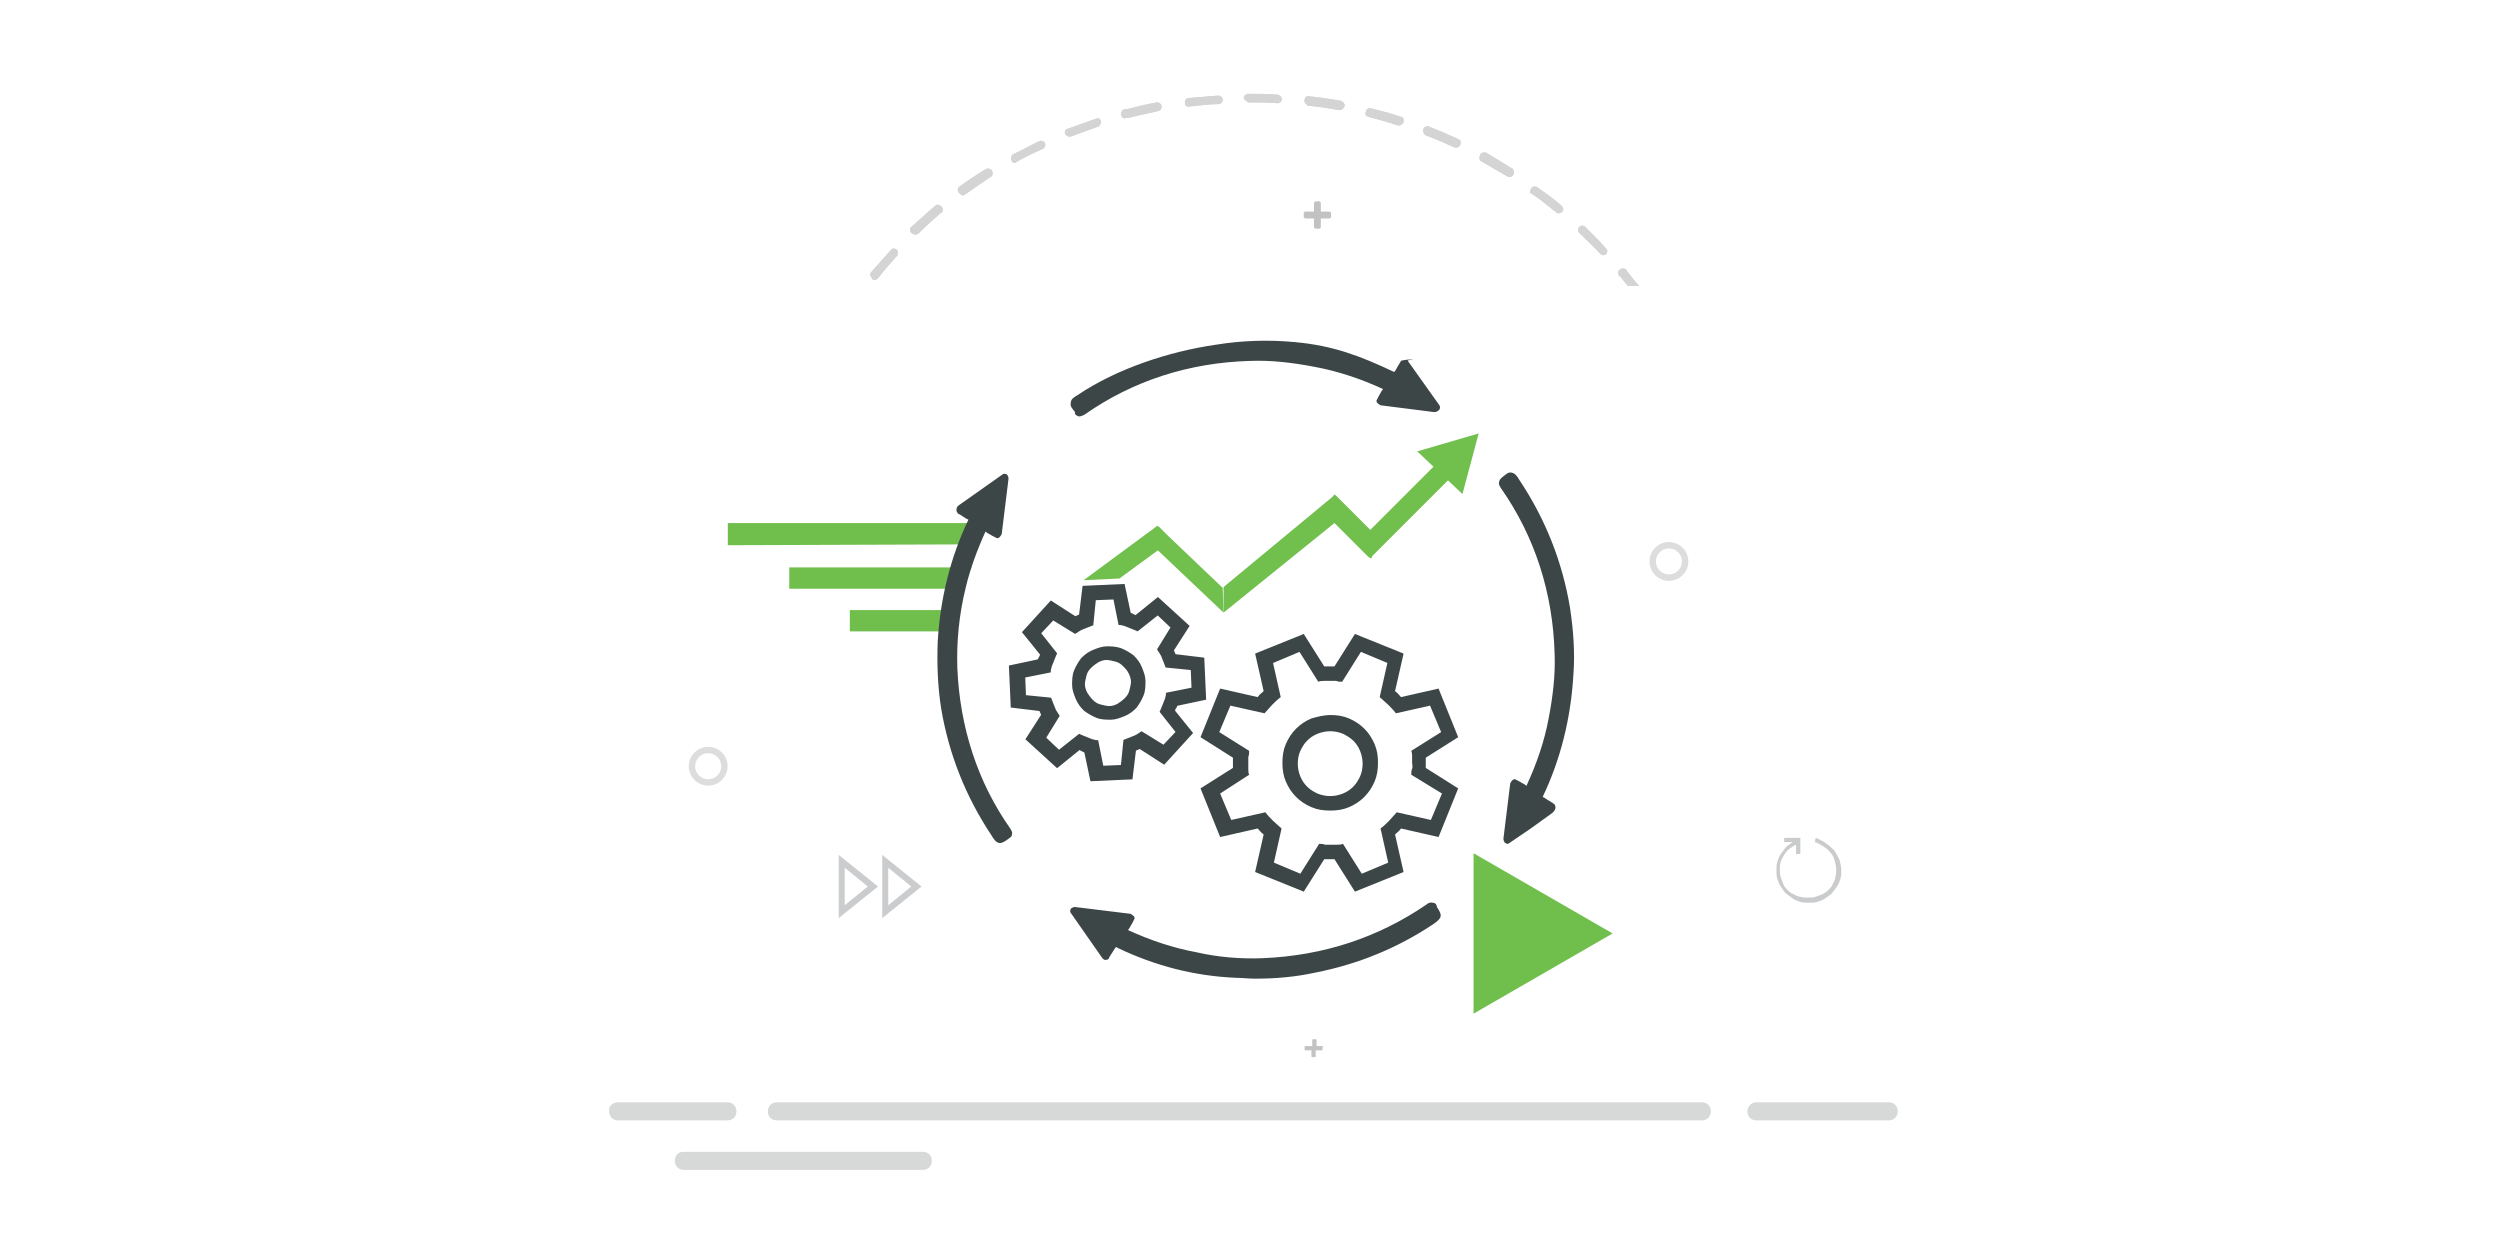 <?xml version="1.0" encoding="utf-8"?>
<!-- Generator: Adobe Illustrator 26.0.1, SVG Export Plug-In . SVG Version: 6.00 Build 0)  -->
<svg version="1.1" id="Icon2" xmlns="http://www.w3.org/2000/svg" xmlns:xlink="http://www.w3.org/1999/xlink" x="0px" y="0px"
	 viewBox="0 0 293 145.5" style="enable-background:new 0 0 293 145.5;" xml:space="preserve">
<style type="text/css">
	.st0{fill:#70BF4D;}
	.st1{opacity:0.15;}
	.st2{fill:#221F1F;}
	.st3{opacity:0.5;}
	.st4{fill:#CACBCC;}
	.st5{fill:#D3D4D3;}
	.st6{fill:#CBCCCE;}
	.st7{fill:#3D4647;}
	.st8{fill:#3D4647;stroke:#3D4647;stroke-width:0.5;stroke-miterlimit:10;}
	.st9{fill:#71BF4D;}
	.st10{opacity:0.15;fill:none;stroke:#221F1F;stroke-width:0.75;stroke-miterlimit:10;}
</style>
<path class="st0" d="M85.3,63.9v-2.6h28.5v2.5L85.3,63.9z M92.5,69v-2.5h21.4l-2,2.5L92.5,69z M99.6,74v-2.5h12.3V74L99.6,74z"/>
<g class="st1">
	<g>
		<g>
			<path class="st2" d="M155,122.6h-0.7v-0.7c0-0.1-0.1-0.1-0.1-0.1h-0.3c-0.1,0-0.1,0.1-0.1,0.1v0.7H153c-0.1,0-0.1,0.1-0.1,0.1
				v0.3c0,0.1,0.1,0.1,0.1,0.1h0.7v0.7c0,0.1,0.1,0.1,0.1,0.1h0.3c0.1,0,0.1-0.1,0.1-0.1v-0.7h0.7c0.1,0,0.1-0.1,0.1-0.1v-0.3
				C155.2,122.7,155.1,122.6,155,122.6z"/>
		</g>
	</g>
</g>
<g class="st1">
	<g>
		<g>
			<path class="st2" d="M155.8,24.8h-1v-1c0-0.1-0.1-0.2-0.2-0.2h-0.4c-0.1,0-0.2,0.1-0.2,0.2v1h-1c-0.1,0-0.2,0.1-0.2,0.2v0.4
				c0,0.1,0.1,0.2,0.2,0.2h1v1c0,0.1,0.1,0.2,0.2,0.2h0.4c0.1,0,0.2-0.1,0.2-0.2v-1h1c0.1,0,0.2-0.1,0.2-0.2V25
				C156,24.9,155.9,24.8,155.8,24.8z"/>
		</g>
	</g>
</g>
<g class="st3">
	<g>
		<path class="st4" d="M91,129.2h108.5c0.6,0,1,0.5,1,1v0.1c0,0.6-0.5,1-1,1H91c-0.6,0-1-0.5-1-1v-0.1C90,129.7,90.4,129.2,91,129.2
			z"/>
	</g>
</g>
<g class="st3">
	<g>
		<path class="st4" d="M205.8,129.2h15.6c0.6,0,1,0.5,1,1v0.1c0,0.6-0.5,1-1,1h-15.6c-0.6,0-1-0.5-1-1v-0.1
			C204.8,129.7,205.3,129.2,205.8,129.2z"/>
	</g>
</g>
<g class="st3">
	<g>
		<path class="st4" d="M80.1,135h28.1c0.6,0,1,0.5,1,1v0.1c0,0.6-0.5,1-1,1H80.1c-0.6,0-1-0.5-1-1V136C79.1,135.4,79.5,135,80.1,135
			z"/>
	</g>
</g>
<g class="st3">
	<g>
		<path class="st4" d="M72.4,129.2h12.9c0.6,0,1,0.5,1,1v0.1c0,0.6-0.5,1-1,1H72.4c-0.6,0-1-0.5-1-1v-0.1
			C71.3,129.7,71.8,129.2,72.4,129.2z"/>
	</g>
</g>
<g>
	<g>
		<path class="st5" d="M139.2,12.5L139.2,12.5c1.2-0.1,2.4-0.3,3.6-0.3c0.3,0,0.5-0.3,0.5-0.5c0-0.3-0.3-0.5-0.5-0.5
			c-1.2,0.1-2.4,0.2-3.6,0.3c-0.3,0.1-0.4,0.4-0.3,0.7C138.8,12.3,139,12.4,139.2,12.5L139.2,12.5z"/>
	</g>
</g>
<g>
	<g>
		<path class="st5" d="M132.2,13.8c0,0,0.1,0,0.1,0c1.1-0.3,2.3-0.5,3.5-0.8c0.3-0.1,0.4-0.4,0.3-0.7c-0.1-0.2-0.3-0.3-0.5-0.3l0,0
			c-1.2,0.2-2.4,0.5-3.5,0.8c-0.3-0.1-0.6,0.1-0.7,0.4s0.1,0.6,0.4,0.7C131.9,13.8,132,13.8,132.2,13.8L132.2,13.8z"/>
	</g>
</g>
<g>
	<g>
		<path class="st5" d="M146.3,12h0.1c1.1,0,2.3,0,3.4,0.1l0,0c0.3-0.1,0.5-0.3,0.4-0.6c0,0,0,0,0,0c0-0.2-0.2-0.3-0.4-0.4l0,0
			c-1.2-0.1-2.4-0.1-3.5-0.1h-0.1c-0.3,0.1-0.5,0.3-0.4,0.6c0,0,0,0,0,0C146,11.8,146.1,11.9,146.3,12L146.3,12z"/>
	</g>
</g>
<g>
	<g>
		<path class="st5" d="M125.3,16c0.1,0,0.1,0,0.2,0c1.1-0.4,2.2-0.8,3.3-1.2c0.2-0.2,0.3-0.5,0.2-0.7c-0.1-0.2-0.3-0.3-0.5-0.2l0,0
			c-1.1,0.4-2.3,0.8-3.4,1.2c-0.3,0.1-0.4,0.5-0.2,0.7c0,0,0,0,0,0C125,15.9,125.1,16,125.3,16L125.3,16z"/>
	</g>
</g>
<g>
	<g>
		<path class="st5" d="M107.3,27.5c0.1,0,0.3-0.1,0.3-0.1c0.8-0.8,1.7-1.6,2.6-2.4c0.3-0.1,0.4-0.5,0.2-0.7
			c-0.1-0.2-0.3-0.3-0.6-0.3c-0.1,0-0.2,0.1-0.2,0.2h-0.1c-0.9,0.8-1.8,1.6-2.7,2.4c-0.2,0.2-0.2,0.5,0,0.7
			C107,27.4,107.2,27.5,107.3,27.5z"/>
	</g>
</g>
<g>
	<g>
		<path class="st5" d="M118.9,19.1c0.1,0,0.2,0,0.2-0.1c1-0.6,2.1-1.1,3.2-1.6c0.2-0.2,0.3-0.5,0.1-0.7c-0.1-0.2-0.3-0.2-0.5-0.2
			l0,0c-1.1,0.5-2.1,1.1-3.2,1.6c-0.2,0.2-0.3,0.5-0.1,0.8C118.6,19,118.7,19,118.9,19.1z"/>
	</g>
</g>
<g>
	<g>
		<path class="st5" d="M153.4,12.4c1.2,0.1,2.4,0.3,3.5,0.5h0.1c0.3,0,0.5-0.2,0.6-0.5c0-0.3-0.2-0.5-0.5-0.6
			c-1.2-0.2-2.4-0.4-3.6-0.5c-0.3-0.1-0.6,0.1-0.6,0.4c-0.1,0.2,0.1,0.5,0.3,0.6C153.2,12.4,153.3,12.4,153.4,12.4z"/>
	</g>
</g>
<g>
	<g>
		<path class="st5" d="M112.8,22.9c0.1,0,0.2,0,0.3-0.1c1-0.7,2-1.4,2.9-2c0.3-0.1,0.4-0.4,0.3-0.7c-0.1-0.3-0.4-0.4-0.7-0.3
			c-0.1,0-0.1,0.1-0.2,0.1l0,0c-1,0.6-2,1.3-3,2c-0.2,0.2-0.2,0.5,0,0.7c0,0,0,0,0,0C112.6,22.8,112.7,22.9,112.8,22.9L112.8,22.9z"
			/>
	</g>
</g>
<g>
	<g>
		<path class="st5" d="M102.5,32.8c0.2,0,0.3-0.1,0.4-0.2c0.7-0.9,1.5-1.8,2.3-2.7c0.1-0.3,0-0.6-0.2-0.7c-0.2-0.1-0.4-0.1-0.5,0
			c-0.8,0.9-1.6,1.8-2.4,2.7c-0.2,0.2-0.1,0.5,0.1,0.7l0,0C102.2,32.8,102.4,32.8,102.5,32.8z"/>
	</g>
</g>
<g>
	<g>
		<path class="st5" d="M187.6,29.8c0.2,0.2,0.6,0.1,0.7-0.1c0,0,0,0,0,0c0.1-0.2,0.1-0.4,0-0.5c-0.8-0.9-1.7-1.8-2.5-2.6
			c-0.2-0.2-0.5-0.2-0.7,0s-0.2,0.5,0,0.7l0,0v0C185.9,28.1,186.8,28.9,187.6,29.8z"/>
	</g>
</g>
<g>
	<g>
		<path class="st5" d="M190.7,31.8c-0.1-0.3-0.4-0.4-0.7-0.3c-0.3,0.1-0.4,0.4-0.3,0.7c0,0,0,0,0,0c0,0.1,0.1,0.2,0.2,0.2l0,0
			c0.3,0.4,0.6,0.8,0.9,1.1h1.3C191.6,33,191.2,32.4,190.7,31.8z"/>
	</g>
</g>
<g>
	<g>
		<path class="st5" d="M182.4,24.9c0.1,0.1,0.2,0.1,0.3,0.1c0.2,0,0.3-0.1,0.4-0.2c0.2-0.2,0.1-0.5-0.1-0.7l0,0
			c-0.9-0.8-1.9-1.5-2.9-2.2c-0.3-0.1-0.6,0-0.7,0.3c0,0,0,0,0,0c-0.1,0.2-0.1,0.4,0,0.5h0.1C180.6,23.4,181.5,24.2,182.4,24.9z"/>
	</g>
</g>
<g>
	<g>
		<path class="st5" d="M167.2,15.9c1.1,0.4,2.2,0.9,3.3,1.4c0.1,0,0.2,0,0.2,0c0.3,0,0.5-0.3,0.5-0.6c0-0.2-0.1-0.3-0.3-0.4
			c-1.1-0.5-2.2-1-3.3-1.4c-0.2-0.2-0.6-0.1-0.7,0.1c0,0,0,0,0,0c-0.2,0.2-0.1,0.6,0.1,0.8C167,15.8,167.1,15.9,167.2,15.9
			L167.2,15.9z"/>
	</g>
</g>
<g>
	<g>
		<path class="st5" d="M173.6,18.9c1,0.6,2.1,1.2,3.1,1.8c0.3,0.1,0.6,0,0.7-0.3c0.1-0.2,0-0.5-0.1-0.6c-1-0.6-2.1-1.3-3.1-1.9
			c-0.3-0.1-0.6,0-0.7,0.2l0,0C173.3,18.5,173.4,18.8,173.6,18.9z"/>
	</g>
</g>
<g>
	<g>
		<path class="st5" d="M160.4,13.7c1.1,0.3,2.3,0.6,3.4,1h0.2c0.2,0,0.4-0.2,0.5-0.4c0.1-0.3-0.1-0.6-0.3-0.6
			c-1.1-0.4-2.3-0.7-3.5-1c-0.3-0.1-0.6,0.1-0.6,0.4C159.9,13.4,160.1,13.6,160.4,13.7L160.4,13.7z"/>
	</g>
</g>
<polygon class="st0" points="189,109.4 172.7,100 172.7,118.8 "/>
<path class="st6" d="M98.3,107.6v-7.4l4.6,3.7L98.3,107.6z M99,101.7v4.4l2.7-2.2L99,101.7z M103.4,100.2l4.6,3.7l-4.6,3.7V100.2z
	 M104.1,101.7v4.4l2.7-2.2L104.1,101.7z"/>
<g>
	<path class="st7" d="M184,71.2c-0.9-5.4-2.9-10.4-5.9-14.9c-0.3-0.5-0.5-0.8-0.9-0.9c-0.4-0.1-0.6,0.1-1.1,0.5
		c-0.1,0.1-0.4,0.3-0.4,0.6c-0.1,0.3,0.1,0.5,0.2,0.7c4,5.7,6.1,12.3,6.3,19.4c0.1,2.5-0.2,5-0.7,7.6c-0.5,2.7-1.4,5.3-2.6,7.9
		c-0.2-0.2-0.5-0.3-0.8-0.5l-0.4-0.2c-0.1-0.1-0.3-0.1-0.4,0c-0.1,0.1-0.2,0.2-0.3,0.4l-0.8,6.5c0,0.2,0.1,0.4,0.2,0.5
		c0.1,0,0.2,0.1,0.2,0.1c0.1,0,0.2,0,0.3-0.1l2.5-1.7c0.8-0.6,1.7-1.2,2.5-1.8c0.1-0.1,0.4-0.3,0.4-0.7c0-0.4-0.4-0.5-0.5-0.6
		c-0.2-0.1-0.3-0.2-0.5-0.3c-0.1-0.1-0.3-0.2-0.5-0.3c2.1-4.4,3.3-9.2,3.6-14.3c0,0,0,0,0,0C184.6,76.5,184.4,73.8,184,71.2z"/>
	<path class="st7" d="M112.2,78.3c-0.1-3.1,0.2-6.3,1-9.5c0.5-2.1,1.3-4.3,2.3-6.5c0.2,0.2,0.5,0.3,0.8,0.5l0.4,0.2
		c0.1,0.1,0.3,0.1,0.4,0c0.1-0.1,0.2-0.2,0.3-0.4l0.8-6.5c0-0.2-0.1-0.4-0.2-0.5c-0.2-0.1-0.4-0.1-0.5,0l-5.1,3.6
		c-0.3,0.2-0.3,0.4-0.3,0.6c0,0.3,0.3,0.5,0.4,0.5l0.3,0.2c0.2,0.1,0.4,0.3,0.7,0.4c0,0,0,0,0,0c-2.1,4.4-3.3,9.2-3.6,14.3
		c-0.1,2.6,0,5.3,0.4,7.8c0.9,5.4,2.9,10.4,5.9,14.9c0.3,0.5,0.5,0.8,0.9,0.9c0,0,0.1,0,0.1,0c0.3,0,0.6-0.2,1-0.5
		c0.1-0.1,0.4-0.2,0.4-0.5c0.1-0.3-0.1-0.5-0.2-0.7C114.6,91.7,112.5,85.3,112.2,78.3z"/>
	<path class="st7" d="M126.4,48.8c0,0,0.1,0,0.1,0c0.2,0,0.4-0.1,0.6-0.2c5.7-4,12.3-6.1,19.4-6.3c2.5-0.1,5,0.2,7.6,0.7
		c2.7,0.5,5.4,1.4,8,2.6c-0.2,0.2-0.3,0.5-0.5,0.8l-0.2,0.4c-0.1,0.1-0.1,0.3,0,0.4c0.1,0.1,0.2,0.2,0.4,0.3l6.3,0.8
		c0.2,0,0.4-0.1,0.5-0.2l0.1-0.1c0.1-0.2,0.1-0.3,0-0.5l-3.7-5.2c-0.1-0.1,0.8-0.2,0.6-0.2c-0.2,0-1.3,0.1-1.4,0.2l-0.3,0.5
		c-0.2,0.3-0.3,0.6-0.5,0.8c-4-1.9-7.2-3.1-11.6-3.5c-3.1-0.3-6.2-0.2-9.3,0.3c-5.5,0.8-11.6,2.8-16.2,5.9c-0.5,0.3-0.8,0.5-0.8,0.9
		c-0.1,0.4,0.1,0.6,0.5,1.1C125.9,48.5,126.1,48.7,126.4,48.8z M126.8,48.2L126.8,48.2L126.8,48.2L126.8,48.2z"/>
	<path class="st7" d="M167.9,105.8c-0.3-0.1-0.6,0.1-0.7,0.2v0c-5.7,3.9-12.1,6-19.2,6.3c-2.5,0.1-5.2-0.1-7.8-0.7
		c-2.7-0.5-5.4-1.4-8-2.6c0.2-0.2,0.3-0.5,0.5-0.8l0.2-0.4c0.1-0.1,0.1-0.3,0-0.4c-0.1-0.1-0.2-0.2-0.4-0.3l-6.5-0.8
		c-0.2,0-0.4,0.1-0.5,0.2c-0.1,0.2-0.1,0.4,0,0.5l3.7,5.3c0.1,0.1,0.2,0.2,0.3,0.2c0.1,0,0.3,0,0.4-0.1c0,0,0.1-0.1,0.1-0.2l0.7-1.1
		c0,0,0.1-0.1,0.1-0.1c0,0,0.1,0,0.2,0.1c4.4,2.1,9,3.3,13.9,3.5c0.7,0,1.4,0.1,2.2,0.1c2.4,0,4.7-0.2,7-0.7c5.1-1,9.7-2.9,13.9-5.7
		c1-0.7,1.1-1,0.4-2C168.4,106,168.2,105.8,167.9,105.8z"/>
</g>
<path class="st8" d="M137.8,82.5c0,0.1,0,0.1-0.1,0.2c0,0.1,0,0.1-0.1,0.2s0,0.1-0.1,0.2c0,0.1,0,0.1-0.1,0.2l2.1,2.6l-3.1,3.4
	l-2.8-1.8c-0.2,0.1-0.5,0.2-0.7,0.3l-0.4,3.3l-4.5,0.2l-0.7-3.3c-0.1,0-0.1,0-0.2-0.1c-0.1,0-0.1,0-0.2-0.1c-0.1,0-0.1,0-0.2-0.1
	s-0.1,0-0.2-0.1l-2.6,2.1l-3.4-3.1l1.8-2.8c-0.1-0.2-0.2-0.5-0.3-0.7l-3.3-0.4l-0.2-4.5l3.3-0.7c0-0.1,0-0.1,0.1-0.2s0-0.1,0.1-0.2
	s0-0.1,0.1-0.2s0-0.1,0.1-0.2l-2.1-2.6l3.1-3.4l2.8,1.8c0.2-0.1,0.5-0.2,0.7-0.3l0.4-3.3l4.5-0.2l0.7,3.3c0.1,0,0.1,0,0.2,0.1
	c0.1,0,0.1,0,0.2,0.1c0.1,0,0.1,0,0.2,0.1c0.1,0,0.1,0,0.2,0.1l2.6-2.1l3.4,3.1l-1.8,2.8c0.1,0.2,0.2,0.5,0.3,0.7l3.3,0.4l0.2,4.5
	L137.8,82.5z M136.2,83.4c0.1-0.2,0.1-0.3,0.2-0.5c0.1-0.2,0.1-0.3,0.2-0.5c0.1-0.2,0.1-0.3,0.2-0.5c0-0.2,0.1-0.3,0.1-0.5l3-0.6
	l-0.1-2.5l-3-0.3c-0.1-0.3-0.3-0.7-0.4-1c-0.1-0.3-0.3-0.6-0.5-0.9l1.6-2.6l-1.8-1.7l-2.4,1.9c-0.2-0.1-0.3-0.1-0.5-0.2
	s-0.3-0.1-0.5-0.2c-0.2-0.1-0.3-0.1-0.5-0.2c-0.2,0-0.3-0.1-0.5-0.1l-0.6-3l-2.5,0.1l-0.3,3c-0.3,0.1-0.7,0.3-1,0.4
	s-0.6,0.3-0.9,0.5l-2.6-1.6l-1.7,1.8l1.9,2.4c-0.1,0.2-0.1,0.3-0.2,0.5c-0.1,0.2-0.1,0.3-0.2,0.5c-0.1,0.2-0.1,0.3-0.2,0.5
	c0,0.2-0.1,0.3-0.1,0.5l-3,0.6l0.1,2.5l3,0.3c0.1,0.3,0.3,0.7,0.4,1c0.1,0.3,0.3,0.6,0.5,0.9l-1.6,2.6l1.8,1.7l2.4-1.9
	c0.2,0.1,0.3,0.1,0.5,0.2s0.3,0.1,0.5,0.2c0.2,0.1,0.3,0.1,0.5,0.2c0.2,0,0.3,0.1,0.5,0.1l0.6,3l2.5-0.1l0.3-3
	c0.3-0.1,0.7-0.3,1-0.4s0.6-0.3,0.9-0.5l2.6,1.6l1.7-1.8L136.2,83.4z M131.3,76.2c0.5,0.2,1,0.5,1.4,0.8c0.4,0.4,0.7,0.8,0.9,1.3
	c0.2,0.5,0.4,1,0.4,1.5s0,1.1-0.2,1.6c-0.2,0.5-0.5,1-0.8,1.4c-0.4,0.4-0.8,0.7-1.3,0.9c-0.5,0.2-1,0.4-1.5,0.4
	c-0.5,0-1.1,0-1.6-0.2c-0.5-0.2-1-0.5-1.4-0.8c-0.4-0.4-0.7-0.8-0.9-1.3s-0.4-1-0.4-1.5c0-0.5,0-1.1,0.2-1.6c0.2-0.5,0.5-1,0.8-1.4
	c0.4-0.4,0.8-0.7,1.3-0.9c0.5-0.2,1-0.4,1.5-0.4C130.2,76,130.7,76,131.3,76.2z M128.9,82.8c0.4,0.1,0.8,0.2,1.1,0.2
	c0.4,0,0.7-0.1,1.1-0.3c0.3-0.2,0.6-0.4,0.9-0.7s0.5-0.6,0.6-1c0.1-0.4,0.2-0.8,0.2-1.1s-0.1-0.7-0.3-1.1s-0.4-0.6-0.7-0.9
	c-0.3-0.3-0.6-0.5-1-0.6c-0.4-0.1-0.8-0.2-1.1-0.2c-0.4,0-0.7,0.1-1.1,0.3c-0.3,0.2-0.6,0.4-0.9,0.7c-0.3,0.3-0.5,0.6-0.6,1
	c-0.1,0.4-0.2,0.8-0.2,1.1s0.1,0.7,0.3,1.1c0.2,0.3,0.4,0.6,0.7,0.9C128.2,82.5,128.5,82.7,128.9,82.8z"/>
<path class="st7" d="M167.1,88.8c0,0.1,0,0.2,0,0.3c0,0.1,0,0.2,0,0.3c0,0.1,0,0.2,0,0.3c0,0.1,0,0.2,0,0.3l3.8,2.4l-2.3,5.7l-4.4-1
	c-0.2,0.3-0.5,0.5-0.7,0.7l1,4.4l-5.7,2.3l-2.4-3.8c-0.1,0-0.2,0-0.3,0c-0.1,0-0.2,0-0.3,0c-0.1,0-0.2,0-0.3,0c-0.1,0-0.2,0-0.3,0
	l-2.4,3.8l-5.7-2.3l1-4.4c-0.3-0.2-0.5-0.5-0.7-0.7l-4.4,1l-2.3-5.7l3.8-2.4c0-0.1,0-0.2,0-0.3c0-0.1,0-0.2,0-0.3c0-0.1,0-0.2,0-0.3
	c0-0.1,0-0.2,0-0.3l-3.8-2.4l2.3-5.7l4.4,1c0.2-0.3,0.5-0.5,0.7-0.7l-1-4.4l5.7-2.3l2.4,3.8c0.1,0,0.2,0,0.3,0c0.1,0,0.2,0,0.3,0
	c0.1,0,0.2,0,0.3,0c0.1,0,0.2,0,0.3,0l2.4-3.8l5.7,2.3l-1,4.4c0.3,0.2,0.5,0.5,0.7,0.7l4.4-1l2.3,5.7L167.1,88.8z M165.4,90.8
	c0-0.2,0-0.5,0.1-0.7s0-0.5,0-0.7c0-0.2,0-0.5,0-0.7c0-0.2,0-0.5-0.1-0.7l3.5-2.2l-1.3-3.1l-4,0.9c-0.3-0.4-0.6-0.7-0.9-1
	c-0.3-0.3-0.7-0.6-1-0.9l0.9-4l-3.1-1.3l-2.2,3.5c-0.2,0-0.5,0-0.7-0.1c-0.2,0-0.5,0-0.7,0c-0.2,0-0.5,0-0.7,0c-0.2,0-0.5,0-0.7,0.1
	l-2.2-3.5l-3.1,1.3l0.9,4c-0.4,0.3-0.7,0.6-1,0.9c-0.3,0.3-0.6,0.7-0.9,1l-4-0.9l-1.3,3.1l3.5,2.2c0,0.2,0,0.5-0.1,0.7
	c0,0.2,0,0.5,0,0.7c0,0.2,0,0.5,0,0.7c0,0.2,0,0.5,0.1,0.7L143,93l1.3,3.1l4-0.9c0.3,0.4,0.6,0.7,0.9,1c0.3,0.3,0.7,0.6,1,0.9
	l-0.9,4l3.1,1.3l2.2-3.5c0.2,0,0.5,0,0.7,0.1c0.2,0,0.5,0,0.7,0c0.2,0,0.5,0,0.7,0c0.2,0,0.5,0,0.7-0.1l2.2,3.5l3.1-1.3l-0.9-4
	c0.4-0.3,0.7-0.6,1-0.9c0.3-0.3,0.6-0.7,0.9-1l4,0.9l1.3-3.1L165.4,90.8z M155.9,83.8c0.8,0,1.5,0.1,2.2,0.4
	c0.7,0.3,1.3,0.7,1.8,1.2c0.5,0.5,0.9,1.1,1.2,1.8s0.4,1.4,0.4,2.2s-0.1,1.5-0.4,2.2s-0.7,1.3-1.2,1.8s-1.1,0.9-1.8,1.2
	c-0.7,0.3-1.4,0.4-2.2,0.4c-0.8,0-1.5-0.1-2.2-0.4c-0.7-0.3-1.3-0.7-1.8-1.2c-0.5-0.5-0.9-1.1-1.2-1.8s-0.4-1.4-0.4-2.2
	s0.1-1.5,0.4-2.2s0.7-1.3,1.2-1.8c0.5-0.5,1.1-0.9,1.8-1.2C154.4,84,155.2,83.8,155.9,83.8z M155.9,93.3c0.5,0,1-0.1,1.5-0.3
	c0.5-0.2,0.9-0.5,1.2-0.8c0.4-0.4,0.6-0.8,0.8-1.2s0.3-1,0.3-1.5s-0.1-1-0.3-1.5s-0.5-0.9-0.8-1.2s-0.8-0.6-1.2-0.8
	c-0.5-0.2-1-0.3-1.5-0.3s-1,0.1-1.5,0.3c-0.5,0.2-0.9,0.5-1.2,0.8c-0.4,0.4-0.6,0.8-0.8,1.2s-0.3,1-0.3,1.5s0.1,1,0.3,1.5
	s0.5,0.9,0.8,1.2c0.4,0.4,0.8,0.6,1.2,0.8C154.9,93.2,155.4,93.3,155.9,93.3z"/>
<path class="st9" d="M143.4,71.8l-0.1-2.9l-6.4-6.1l-1-1c-0.2-0.2-0.3-0.2-0.5,0L127,68l0,0l4.2-0.2l0,0l4.5-3.3"/>
<path class="st9" d="M143.4,71.8l13-10.5l3.9,3.9c0.3,0.3,0.5,0.3,0.5,0l1-1l0,0l8.4-8.4c0.3-0.3,0.3-0.5,0-0.8l-1-1
	c-0.3-0.3-0.5-0.3-0.5,0l-8.1,8.1l-3.9-3.9l0,0l0,0c-0.3-0.3-0.3-0.3-0.5,0l-12.8,10.6"/>
<polygon class="st9" points="166.1,52.9 171.4,57.9 173.3,50.8 "/>
<g class="st1">
	<g>
		<g>
			<path class="st2" d="M155,122.6h-0.7v-0.7c0-0.1-0.1-0.1-0.1-0.1h-0.3c-0.1,0-0.1,0.1-0.1,0.1v0.7H153c-0.1,0-0.1,0.1-0.1,0.1
				v0.3c0,0.1,0.1,0.1,0.1,0.1h0.7v0.7c0,0.1,0.1,0.1,0.1,0.1h0.3c0.1,0,0.1-0.1,0.1-0.1v-0.7h0.7c0.1,0,0.1-0.1,0.1-0.1v-0.3
				C155.2,122.7,155.1,122.6,155,122.6z"/>
		</g>
	</g>
</g>
<g class="st1">
	<g>
		<g>
			<path class="st2" d="M155.8,24.8h-1v-1c0-0.1-0.1-0.2-0.2-0.2h-0.4c-0.1,0-0.2,0.1-0.2,0.2v1h-1c-0.1,0-0.2,0.1-0.2,0.2v0.4
				c0,0.1,0.1,0.2,0.2,0.2h1v1c0,0.1,0.1,0.2,0.2,0.2h0.4c0.1,0,0.2-0.1,0.2-0.2v-1h1c0.1,0,0.2-0.1,0.2-0.2V25
				C156,24.9,155.9,24.8,155.8,24.8z"/>
		</g>
	</g>
</g>
<g class="st3">
	<g>
		<path class="st4" d="M91,129.2h108.5c0.6,0,1,0.5,1,1v0.1c0,0.6-0.5,1-1,1H91c-0.6,0-1-0.5-1-1v-0.1C90,129.7,90.4,129.2,91,129.2
			z"/>
	</g>
</g>
<g class="st3">
	<g>
		<path class="st4" d="M205.8,129.2h15.6c0.6,0,1,0.5,1,1v0.1c0,0.6-0.5,1-1,1h-15.6c-0.6,0-1-0.5-1-1v-0.1
			C204.8,129.7,205.3,129.2,205.8,129.2z"/>
	</g>
</g>
<g class="st3">
	<g>
		<path class="st4" d="M80.1,135h28.1c0.6,0,1,0.5,1,1v0.1c0,0.6-0.5,1-1,1H80.1c-0.6,0-1-0.5-1-1V136C79.1,135.4,79.5,135,80.1,135
			z"/>
	</g>
</g>
<g class="st3">
	<g>
		<path class="st4" d="M72.4,129.2h12.9c0.6,0,1,0.5,1,1v0.1c0,0.6-0.5,1-1,1H72.4c-0.6,0-1-0.5-1-1v-0.1
			C71.3,129.7,71.8,129.2,72.4,129.2z"/>
	</g>
</g>
<g>
	<g>
		<path class="st5" d="M139.2,12.5L139.2,12.5c1.2-0.1,2.4-0.3,3.6-0.3c0.3,0,0.5-0.3,0.5-0.5c0-0.3-0.3-0.5-0.5-0.5
			c-1.2,0.1-2.4,0.2-3.6,0.3c-0.3,0.1-0.4,0.4-0.3,0.7C138.8,12.3,139,12.4,139.2,12.5L139.2,12.5z"/>
	</g>
</g>
<g>
	<g>
		<path class="st5" d="M132.2,13.8c0,0,0.1,0,0.1,0c1.1-0.3,2.3-0.5,3.5-0.8c0.3-0.1,0.4-0.4,0.3-0.7c-0.1-0.2-0.3-0.3-0.5-0.3l0,0
			c-1.2,0.2-2.4,0.5-3.5,0.8c-0.3-0.1-0.6,0.1-0.7,0.4s0.1,0.6,0.4,0.7C131.9,13.8,132,13.8,132.2,13.8L132.2,13.8z"/>
	</g>
</g>
<g>
	<g>
		<path class="st5" d="M146.3,12h0.1c1.1,0,2.3,0,3.4,0.1l0,0c0.3-0.1,0.5-0.3,0.4-0.6c0,0,0,0,0,0c0-0.2-0.2-0.3-0.4-0.4l0,0
			c-1.2-0.1-2.4-0.1-3.5-0.1h-0.1c-0.3,0.1-0.5,0.3-0.4,0.6c0,0,0,0,0,0C146,11.8,146.1,11.9,146.3,12L146.3,12z"/>
	</g>
</g>
<g>
	<g>
		<path class="st5" d="M125.3,16c0.1,0,0.1,0,0.2,0c1.1-0.4,2.2-0.8,3.3-1.2c0.2-0.2,0.3-0.5,0.2-0.7c-0.1-0.2-0.3-0.3-0.5-0.2l0,0
			c-1.1,0.4-2.3,0.8-3.4,1.2c-0.3,0.1-0.4,0.5-0.2,0.7c0,0,0,0,0,0C125,15.9,125.1,16,125.3,16L125.3,16z"/>
	</g>
</g>
<g>
	<g>
		<path class="st5" d="M107.3,27.5c0.1,0,0.3-0.1,0.3-0.1c0.8-0.8,1.7-1.6,2.6-2.4c0.3-0.1,0.4-0.5,0.2-0.7
			c-0.1-0.2-0.3-0.3-0.6-0.3c-0.1,0-0.2,0.1-0.2,0.2h-0.1c-0.9,0.8-1.8,1.6-2.7,2.4c-0.2,0.2-0.2,0.5,0,0.7
			C107,27.4,107.2,27.5,107.3,27.5z"/>
	</g>
</g>
<g>
	<g>
		<path class="st5" d="M118.9,19.1c0.1,0,0.2,0,0.2-0.1c1-0.6,2.1-1.1,3.2-1.6c0.2-0.2,0.3-0.5,0.1-0.7c-0.1-0.2-0.3-0.2-0.5-0.2
			l0,0c-1.1,0.5-2.1,1.1-3.2,1.6c-0.2,0.2-0.3,0.5-0.1,0.8C118.6,19,118.7,19,118.9,19.1z"/>
	</g>
</g>
<g>
	<g>
		<path class="st5" d="M153.4,12.4c1.2,0.1,2.4,0.3,3.5,0.5h0.1c0.3,0,0.5-0.2,0.6-0.5c0-0.3-0.2-0.5-0.5-0.6
			c-1.2-0.2-2.4-0.4-3.6-0.5c-0.3-0.1-0.6,0.1-0.6,0.4c-0.1,0.2,0.1,0.5,0.3,0.6C153.2,12.4,153.3,12.4,153.4,12.4z"/>
	</g>
</g>
<g>
	<g>
		<path class="st5" d="M112.8,22.9c0.1,0,0.2,0,0.3-0.1c1-0.7,2-1.4,2.9-2c0.3-0.1,0.4-0.4,0.3-0.7c-0.1-0.3-0.4-0.4-0.7-0.3
			c-0.1,0-0.1,0.1-0.2,0.1l0,0c-1,0.6-2,1.3-3,2c-0.2,0.2-0.2,0.5,0,0.7c0,0,0,0,0,0C112.6,22.8,112.7,22.9,112.8,22.9L112.8,22.9z"
			/>
	</g>
</g>
<g>
	<g>
		<path class="st5" d="M102.5,32.8c0.2,0,0.3-0.1,0.4-0.2c0.7-0.9,1.5-1.8,2.3-2.7c0.1-0.3,0-0.6-0.2-0.7c-0.2-0.1-0.4-0.1-0.5,0
			c-0.8,0.9-1.6,1.8-2.4,2.7c-0.2,0.2-0.1,0.5,0.1,0.7l0,0C102.2,32.8,102.4,32.8,102.5,32.8z"/>
	</g>
</g>
<g>
	<g>
		<path class="st5" d="M187.6,29.8c0.2,0.2,0.6,0.1,0.7-0.1c0,0,0,0,0,0c0.1-0.2,0.1-0.4,0-0.5c-0.8-0.9-1.7-1.8-2.5-2.6
			c-0.2-0.2-0.5-0.2-0.7,0s-0.2,0.5,0,0.7l0,0v0C185.9,28.1,186.8,28.9,187.6,29.8z"/>
	</g>
</g>
<g>
	<g>
		<path class="st5" d="M190.7,31.8c-0.1-0.3-0.4-0.4-0.7-0.3c-0.3,0.1-0.4,0.4-0.3,0.7c0,0,0,0,0,0c0,0.1,0.1,0.2,0.2,0.2l0,0
			c0.3,0.4,0.6,0.8,0.9,1.1h1.3C191.6,33,191.2,32.4,190.7,31.8z"/>
	</g>
</g>
<g>
	<g>
		<path class="st5" d="M182.4,24.9c0.1,0.1,0.2,0.1,0.3,0.1c0.2,0,0.3-0.1,0.4-0.2c0.2-0.2,0.1-0.5-0.1-0.7l0,0
			c-0.9-0.8-1.9-1.5-2.9-2.2c-0.3-0.1-0.6,0-0.7,0.3c0,0,0,0,0,0c-0.1,0.2-0.1,0.4,0,0.5h0.1C180.6,23.4,181.5,24.2,182.4,24.9z"/>
	</g>
</g>
<g>
	<g>
		<path class="st5" d="M167.2,15.9c1.1,0.4,2.2,0.9,3.3,1.4c0.1,0,0.2,0,0.2,0c0.3,0,0.5-0.3,0.5-0.6c0-0.2-0.1-0.3-0.3-0.4
			c-1.1-0.5-2.2-1-3.3-1.4c-0.2-0.2-0.6-0.1-0.7,0.1c0,0,0,0,0,0c-0.2,0.2-0.1,0.6,0.1,0.8C167,15.8,167.1,15.9,167.2,15.9
			L167.2,15.9z"/>
	</g>
</g>
<g>
	<g>
		<path class="st5" d="M173.6,18.9c1,0.6,2.1,1.2,3.1,1.8c0.3,0.1,0.6,0,0.7-0.3c0.1-0.2,0-0.5-0.1-0.6c-1-0.6-2.1-1.3-3.1-1.9
			c-0.3-0.1-0.6,0-0.7,0.2l0,0C173.3,18.5,173.4,18.8,173.6,18.9z"/>
	</g>
</g>
<g>
	<g>
		<path class="st5" d="M160.4,13.7c1.1,0.3,2.3,0.6,3.4,1h0.2c0.2,0,0.4-0.2,0.5-0.4c0.1-0.3-0.1-0.6-0.3-0.6
			c-1.1-0.4-2.3-0.7-3.5-1c-0.3-0.1-0.6,0.1-0.6,0.4C159.9,13.4,160.1,13.6,160.4,13.7L160.4,13.7z"/>
	</g>
</g>
<circle class="st10" cx="83" cy="89.8" r="1.9"/>
<circle class="st10" cx="195.6" cy="65.8" r="1.9"/>
<path class="st4" d="M214.1,98.9c0.3,0.2,0.6,0.5,0.9,0.8c0.2,0.3,0.4,0.7,0.6,1.1c0.1,0.4,0.2,0.8,0.2,1.2c0,0.3,0,0.7-0.1,1
	c-0.1,0.3-0.2,0.6-0.4,0.9c-0.2,0.3-0.4,0.5-0.6,0.8c-0.2,0.2-0.5,0.4-0.8,0.6c-0.3,0.2-0.6,0.3-0.9,0.4s-0.7,0.1-1,0.1
	c-0.3,0-0.7,0-1-0.1s-0.6-0.2-0.9-0.4c-0.3-0.2-0.5-0.4-0.8-0.6c-0.2-0.2-0.4-0.5-0.6-0.8c-0.2-0.3-0.3-0.6-0.4-0.9
	c-0.1-0.3-0.1-0.7-0.1-1c0-0.3,0-0.7,0.1-1c0.1-0.3,0.2-0.6,0.4-0.9s0.4-0.5,0.6-0.8c0.2-0.2,0.5-0.4,0.8-0.6h-1v-0.5h1.9v1.9h-0.5
	V99c-0.3,0.1-0.5,0.3-0.8,0.5s-0.4,0.4-0.6,0.7c-0.2,0.3-0.3,0.5-0.4,0.8c-0.1,0.3-0.1,0.6-0.1,0.9c0,0.3,0,0.6,0.1,0.9
	c0.1,0.3,0.2,0.5,0.3,0.8s0.3,0.5,0.5,0.7c0.2,0.2,0.4,0.4,0.7,0.5c0.2,0.1,0.5,0.3,0.8,0.3c0.3,0.1,0.6,0.1,0.9,0.1
	c0.3,0,0.6,0,0.9-0.1c0.3-0.1,0.5-0.2,0.8-0.3c0.2-0.1,0.5-0.3,0.7-0.5s0.4-0.4,0.5-0.7c0.1-0.2,0.3-0.5,0.3-0.8
	c0.1-0.3,0.1-0.6,0.1-0.9c0-0.4-0.1-0.7-0.2-1.1s-0.3-0.7-0.5-0.9c-0.2-0.3-0.5-0.5-0.8-0.7s-0.6-0.4-1-0.5l0.1-0.5
	C213.3,98.4,213.7,98.6,214.1,98.9z"/>
</svg>
